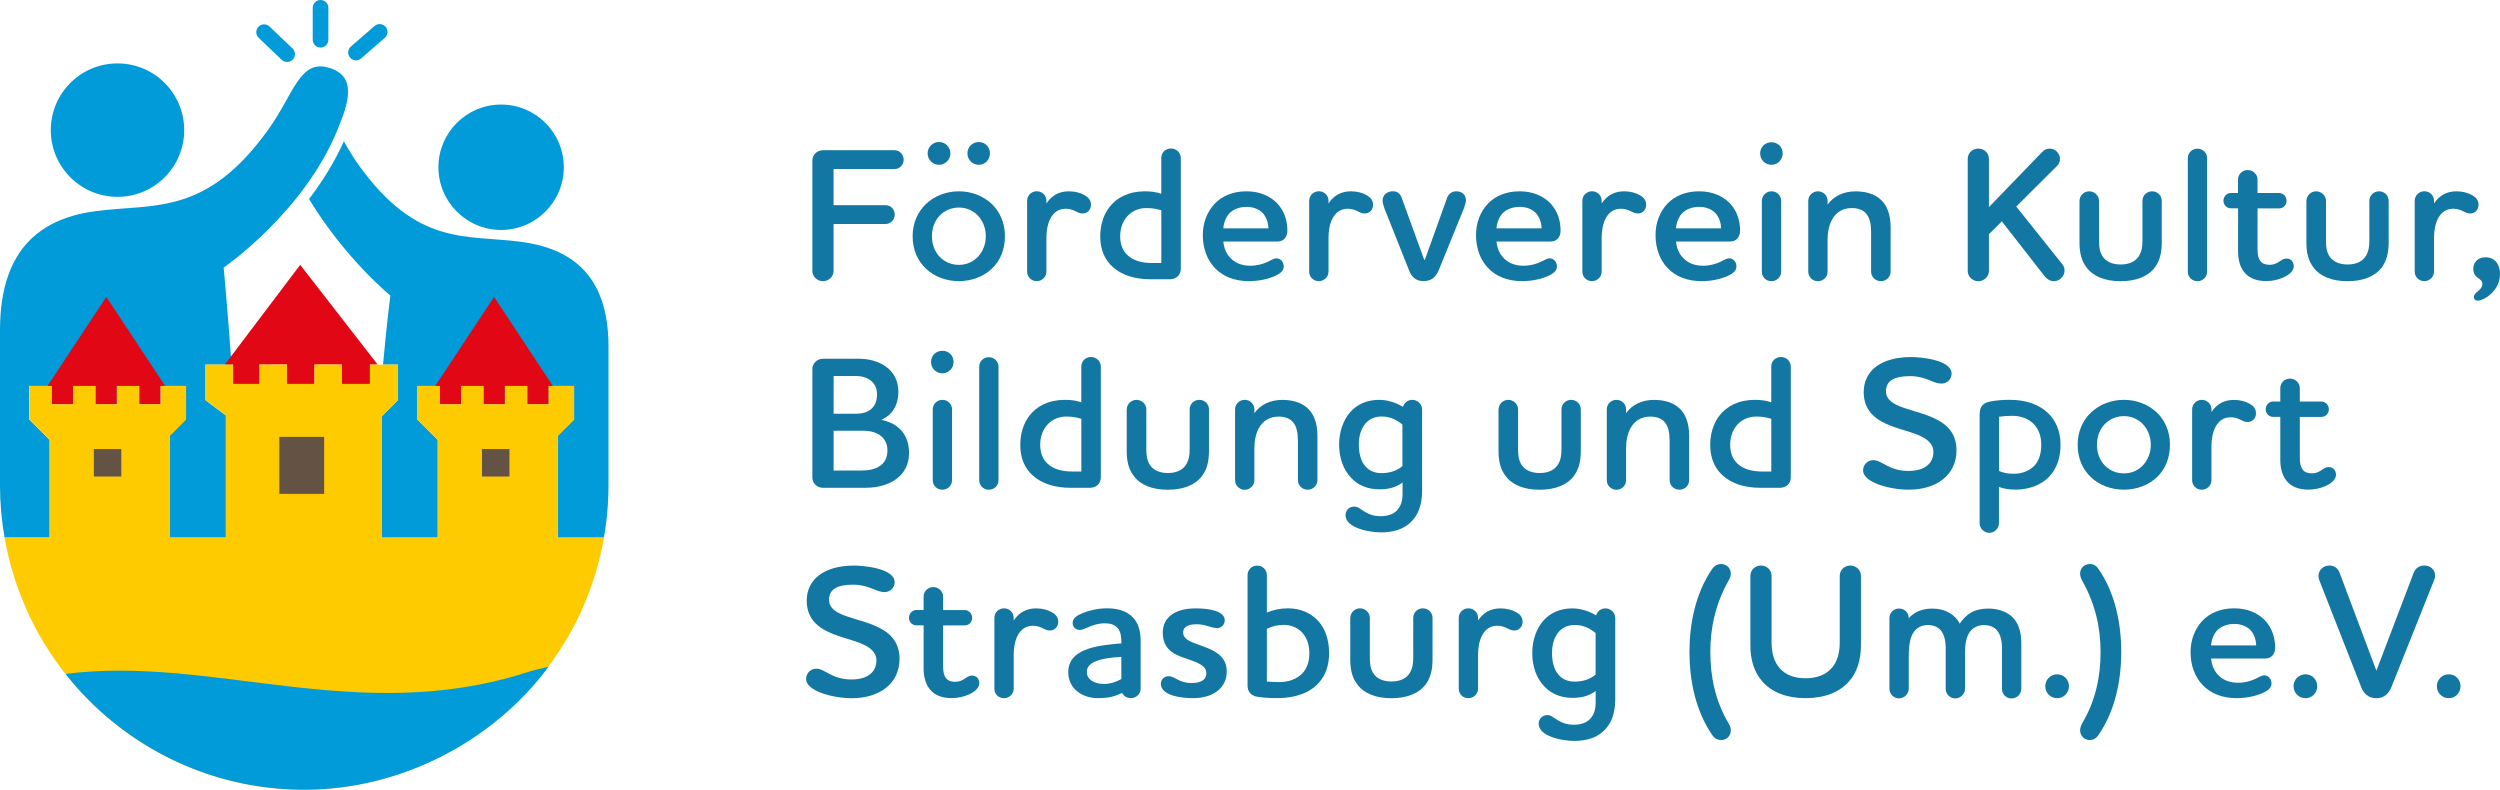 <?xml version="1.0" encoding="UTF-8"?>
<svg id="a" data-name="Logo IFS" xmlns="http://www.w3.org/2000/svg" viewBox="0 0 478.94 151.29">
  <defs>
    <style>
      .i {
        fill: #1277a3;
      }

      .j {
        fill: #645344;
      }

      .k {
        fill: #009bd8;
      }

      .l {
        fill: #e10714;
      }

      .m {
        fill: #fecb00;
      }
    </style>
  </defs>
  <g id="b" data-name="Signet">
    <g id="c" data-name="Menschen">
      <path class="k" d="M96,44.05c6.63,0,12.01-5.38,12.01-12.01s-5.38-12.01-12.01-12.01-12.01,5.38-12.01,12.01,5.38,12.01,12.01,12.01Z"/>
      <path class="k" d="M22.51,37.71c7.06,0,12.78-5.72,12.78-12.78s-5.72-12.78-12.78-12.78-12.78,5.72-12.78,12.78,5.72,12.78,12.78,12.78Z"/>
      <path class="k" d="M68.21,11.56c.35,0,.7-.12.98-.37l4.53-3.94c.62-.54.69-1.49.15-2.12-.54-.62-1.49-.69-2.12-.15l-4.53,3.94c-.62.54-.69,1.49-.15,2.12.3.34.71.52,1.13.52Z"/>
      <path class="k" d="M53.97,11.45c.29.28.66.42,1.04.42.4,0,.79-.16,1.08-.46.57-.6.55-1.55-.05-2.12l-4.41-4.21c-.6-.57-1.55-.55-2.12.05-.57.6-.55,1.55.05,2.12l4.41,4.21Z"/>
      <path class="k" d="M61.41,9.11c.83,0,1.5-.67,1.5-1.5V1.5c0-.83-.67-1.5-1.5-1.5s-1.5.67-1.5,1.5v6.11c0,.83.67,1.5,1.5,1.5Z"/>
      <path class="k" d="M9.5,84.27l-3.9-3.9v-6.43h4.29v3.51h4.09v-3.51h4.29v3.51h4.09v-3.51h4.29v3.51h4.09v-3.51h4.87v6.43l-3.12,3.12v19.5h10.77v-23.4l-3.9-2.92v-6.82h5c-.77-10.73-1.51-18.59-1.51-18.59,0,0,15.42-10.55,21.89-26.6,1.84-4.56,3.92-10-1.72-11.68-5.64-1.68-6.72,5.04-11.65,11.88-11.87,16.5-21.7,14.13-32.9,15.57C8.65,41.69,0,46.89,0,63.26v29.74c0,3.41.31,6.74.87,9.98h8.63v-18.72Z"/>
      <path class="k" d="M76.23,76.67l-3.12,3.12v23.2h10.75v-18.72l-3.9-3.9v-6.43h4.29v3.51h4.09v-3.51h4.29v3.51h4.1v-3.51h4.29v3.51h4.09v-3.51h4.87v6.43l-3.12,3.12v19.5h8.84c-.25,1.42-.56,2.82-.9,4.21,1.14-4.54,1.77-9.29,1.77-14.19v-26.67c0-14.11-7.63-18.84-16.89-20.03-10.52-1.36-19.77.87-30.92-14.63-1.14-1.58-2.06-3.16-2.88-4.62-1.84,4.1-4.2,7.82-6.68,11.07,7.02,11.55,15.58,18.48,15.58,18.48,0,0-.67,5.16-1.4,13.24h2.85v6.82Z"/>
    </g>
    <g id="d" data-name="Burg">
      <g id="e" data-name="Türme">
        <polygon class="l" points="9.89 77.45 13.99 77.45 13.99 73.94 18.28 73.94 18.28 77.45 22.37 77.45 22.37 73.94 26.66 73.94 26.66 77.45 30.75 77.45 30.75 73.94 31.64 73.94 20.37 56.88 9.1 73.94 9.89 73.94 9.89 77.45"/>
        <polygon class="l" points="84.25 77.45 88.34 77.45 88.34 73.94 92.63 73.94 92.63 77.45 96.72 77.45 96.72 73.94 101.01 73.94 101.01 77.45 105.11 77.45 105.11 73.94 105.92 73.94 94.65 56.88 83.38 73.94 84.25 73.94 84.25 77.45"/>
        <polygon class="l" points="44.64 69.84 44.64 73.55 49.71 73.55 49.71 69.84 54.98 69.84 54.98 73.55 60.24 73.55 60.24 69.84 65.51 69.84 65.51 73.55 70.87 73.55 70.87 69.84 72.35 69.84 57.51 50.74 43.07 69.84 44.38 69.84 44.64 69.84"/>
      </g>
      <path id="f" data-name="Burg" class="m" d="M106.86,102.99v-19.5l3.12-3.12v-6.43h-4.87v3.51h-4.09v-3.51h-4.29v3.51h-4.1v-3.51h-4.29v3.51h-4.09v-3.51h-4.29v6.43l3.9,3.9v18.72h-10.75v-23.2l3.12-3.12v-6.82h-5.36v3.7h-5.36v-3.7h-5.26v3.7h-5.26v-3.7h-5.26v3.7h-5.07v-3.7h-5.26v6.82l3.9,2.92v23.4h-10.77v-19.5l3.12-3.12v-6.43h-4.87v3.51h-4.09v-3.51h-4.29v3.51h-4.09v-3.51h-4.29v3.51h-4.09v-3.51h-4.29v6.43l3.9,3.9v18.72H.87s0,.05.01.07c.1.58.22,1.16.34,1.74.09.44.18.88.29,1.32.12.52.25,1.05.38,1.57.15.57.31,1.13.48,1.7.14.47.28.95.43,1.42.26.83.55,1.64.85,2.45.13.34.26.68.39,1.01.26.66.53,1.31.81,1.96.13.3.26.6.39.9.41.89.83,1.78,1.28,2.64.01.02.02.05.03.07,9.71,18.69,29.23,31.46,51.74,31.46s43.76-13.93,52.97-33.99c.09-.19.17-.39.25-.58.27-.62.54-1.24.8-1.86.14-.35.27-.7.41-1.05.2-.52.39-1.04.57-1.56.14-.41.29-.83.42-1.25.15-.45.28-.91.42-1.36.14-.48.29-.95.42-1.44.09-.34.17-.68.25-1.01.35-1.39.66-2.79.9-4.21h-8.84Z"/>
      <g id="g" data-name="Fenster">
        <rect class="j" x="17.98" y="86.03" width="5.26" height="5.26"/>
        <rect class="j" x="92.34" y="86.03" width="5.26" height="5.26"/>
        <rect class="j" x="53.51" y="83.69" width="8.59" height="10.92"/>
      </g>
    </g>
    <path id="h" data-name="Wasser" class="k" d="M12.55,129.11c10.68,13.5,27.19,22.18,45.74,22.18s36.19-9.26,46.81-23.56c-1.38.29-2.85.66-4.42,1.16-32.21,10.19-60.03-3.39-88.13.22Z"/>
  </g>
  <g>
    <g>
      <path class="i" d="M171.38,28.78c.98,0,1.74.84,1.74,1.82s-.76,1.78-1.74,1.78h-11.69v6.93h9.98c.98,0,1.74.8,1.74,1.78s-.76,1.82-1.74,1.82h-9.98v9c0,1.09-.94,1.96-2.03,1.96s-2.03-.87-2.03-1.96v-21.17c0-1.09.91-1.96,2.03-1.96h13.72Z"/>
      <path class="i" d="M177.42,39.05c1.6-1.49,3.81-2.4,6.28-2.4s4.68.91,6.28,2.4c1.6,1.53,2.54,3.67,2.54,6.21s-.91,4.76-2.54,6.24c-1.56,1.49-3.85,2.36-6.28,2.36s-4.72-.87-6.28-2.36c-1.63-1.49-2.58-3.67-2.58-6.24s.98-4.68,2.58-6.21ZM177.71,29.39c0-1.2.94-2.18,2.18-2.18s2.18.98,2.18,2.18-.98,2.18-2.18,2.18-2.18-.98-2.18-2.18ZM179.96,49.14c.91.98,2.21,1.6,3.74,1.6s2.79-.62,3.7-1.6c.91-1.02,1.45-2.32,1.45-3.89s-.54-2.87-1.45-3.89c-.91-.98-2.21-1.6-3.7-1.6s-2.83.62-3.74,1.6c-.91,1.02-1.42,2.32-1.42,3.89s.51,2.87,1.42,3.89ZM185.33,29.39c0-1.2.94-2.18,2.18-2.18s2.14.98,2.14,2.18-.94,2.18-2.14,2.18-2.18-.98-2.18-2.18Z"/>
      <path class="i" d="M207.77,37.38c.76.44,1.23.98,1.23,1.85,0,.98-.69,1.67-1.6,1.67-1.09,0-1.6-.91-3.23-.91-2.79,0-3.7,2.94-3.7,5.52v6.53c0,1.02-.87,1.82-1.85,1.82-1.05,0-1.85-.8-1.85-1.82v-13.58c0-.98.8-1.82,1.85-1.82s1.85.83,1.85,1.82v.51c1.02-1.53,2.43-2.32,4.32-2.32,1.13,0,2.21.29,2.98.73Z"/>
      <path class="i" d="M220.37,53.5c-2.87,0-5.45-.76-7.19-2.36-1.49-1.31-2.4-3.27-2.4-5.81,0-2.07.54-4.07,1.74-5.63,1.42-1.85,3.7-3.05,6.83-3.05,1.2,0,2.14.14,3.12.47v-6.86c0-1.02.84-1.82,1.85-1.82s1.89.8,1.89,1.82v21.24c0,1.31-.98,2-2.11,2h-3.74ZM222.48,50.38v-10.09c-.94-.29-1.74-.43-2.9-.43-1.67,0-3.09.76-3.96,2-.65.91-1.02,2.07-1.02,3.41,0,1.63.54,2.83,1.42,3.63,1.16,1.09,2.87,1.49,4.76,1.49h1.71Z"/>
      <path class="i" d="M245.94,51.03c0,.8-.58,1.34-1.71,1.85-1.42.62-3.16.98-4.97.98-2.76,0-5.01-.91-6.54-2.54-1.45-1.52-2.29-3.7-2.29-6.28,0-2.4.84-4.5,2.29-6.03,1.38-1.45,3.45-2.36,6.06-2.36s4.54.94,5.85,2.25c1.49,1.56,2,3.49,2,5.3,0,1.16-.69,2.07-1.89,2.07h-10.38c.11,1.2.54,2.25,1.23,3.01.91,1.05,2.25,1.63,3.92,1.63,1.31,0,2.43-.33,3.3-.73.8-.36,1.2-.69,1.74-.69.8,0,1.38.73,1.38,1.53ZM243,43.73c-.04-1.16-.4-2.1-1.05-2.87-.69-.73-1.78-1.23-3.12-1.23-1.45,0-2.65.51-3.38,1.31-.62.73-1.02,1.78-1.09,2.8h8.64Z"/>
      <path class="i" d="M261.81,37.38c.76.44,1.23.98,1.23,1.85,0,.98-.69,1.67-1.6,1.67-1.09,0-1.6-.91-3.23-.91-2.8,0-3.7,2.94-3.7,5.52v6.53c0,1.02-.87,1.82-1.85,1.82-1.05,0-1.85-.8-1.85-1.82v-13.58c0-.98.8-1.82,1.85-1.82s1.85.83,1.85,1.82v.51c1.02-1.53,2.43-2.32,4.32-2.32,1.13,0,2.21.29,2.98.73Z"/>
      <path class="i" d="M272.85,49.8h.11l4.21-11.73c.22-.73.8-1.42,1.82-1.42,1.16,0,1.85.73,1.85,1.74,0,.4-.22,1.02-.4,1.56l-4.72,11.58c-.58,1.49-1.42,2.32-2.98,2.32s-2.4-.84-2.9-2.32l-4.61-11.58c-.22-.65-.36-1.13-.36-1.49,0-1.02.73-1.82,2.03-1.82,1.13,0,1.56.91,1.74,1.56l4.21,11.58Z"/>
      <path class="i" d="M298.27,51.03c0,.8-.58,1.34-1.71,1.85-1.42.62-3.16.98-4.97.98-2.76,0-5.01-.91-6.53-2.54-1.45-1.52-2.29-3.7-2.29-6.28,0-2.4.83-4.5,2.29-6.03,1.38-1.45,3.45-2.36,6.06-2.36s4.54.94,5.85,2.25c1.49,1.56,2,3.49,2,5.3,0,1.16-.69,2.07-1.89,2.07h-10.38c.11,1.2.54,2.25,1.23,3.01.91,1.05,2.25,1.63,3.92,1.63,1.31,0,2.43-.33,3.3-.73.8-.36,1.2-.69,1.74-.69.8,0,1.38.73,1.38,1.53ZM295.33,43.73c-.04-1.16-.4-2.1-1.05-2.87-.69-.73-1.78-1.23-3.12-1.23-1.45,0-2.65.51-3.38,1.31-.62.73-1.02,1.78-1.09,2.8h8.64Z"/>
      <path class="i" d="M314.14,37.38c.76.44,1.23.98,1.23,1.85,0,.98-.69,1.67-1.6,1.67-1.09,0-1.6-.91-3.23-.91-2.79,0-3.7,2.94-3.7,5.52v6.53c0,1.02-.87,1.82-1.85,1.82-1.05,0-1.85-.8-1.85-1.82v-13.58c0-.98.8-1.82,1.85-1.82s1.85.83,1.85,1.82v.51c1.02-1.53,2.43-2.32,4.32-2.32,1.13,0,2.21.29,2.98.73Z"/>
      <path class="i" d="M332.66,51.03c0,.8-.58,1.34-1.71,1.85-1.42.62-3.16.98-4.97.98-2.76,0-5.01-.91-6.53-2.54-1.45-1.52-2.29-3.7-2.29-6.28,0-2.4.83-4.5,2.29-6.03,1.38-1.45,3.45-2.36,6.06-2.36s4.54.94,5.85,2.25c1.49,1.56,2,3.49,2,5.3,0,1.16-.69,2.07-1.89,2.07h-10.38c.11,1.2.54,2.25,1.23,3.01.91,1.05,2.25,1.63,3.92,1.63,1.31,0,2.43-.33,3.3-.73.8-.36,1.2-.69,1.74-.69.8,0,1.38.73,1.38,1.53ZM329.72,43.73c-.04-1.16-.4-2.1-1.05-2.87-.69-.73-1.78-1.23-3.12-1.23-1.45,0-2.65.51-3.38,1.31-.62.73-1.02,1.78-1.09,2.8h8.64Z"/>
      <path class="i" d="M337.2,29.39c0-1.2.94-2.14,2.18-2.14s2.14.94,2.14,2.14-.94,2.18-2.14,2.18-2.18-.94-2.18-2.18ZM339.38,36.65c1.05,0,1.85.83,1.85,1.82v13.58c0,1.02-.87,1.82-1.85,1.82-1.05,0-1.85-.8-1.85-1.82v-13.58c0-.98.8-1.82,1.85-1.82Z"/>
      <path class="i" d="M346.42,38.47c0-1.02.84-1.82,1.85-1.82s1.85.8,1.85,1.82v.73c1.2-1.67,3.09-2.54,5.37-2.54,1.89,0,3.59.47,4.79,1.56,1.23,1.09,1.92,2.87,1.92,5.37v8.46c0,1.02-.87,1.82-1.85,1.82-1.05,0-1.89-.8-1.89-1.82v-7.55c0-1.49-.22-2.83-1.05-3.7-.58-.58-1.42-.94-2.65-.94-1.67,0-2.98.76-3.77,2.18-.62,1.13-.87,2.51-.87,3.85v6.17c0,1.02-.87,1.82-1.85,1.82s-1.85-.8-1.85-1.82v-13.58Z"/>
      <path class="i" d="M386.26,39.56l8.9,11.15c.25.33.36.73.36,1.13,0,1.02-.91,2.03-2.03,2.03-.69,0-1.31-.36-1.78-.94l-8.21-10.53-2.47,2.47v7.04c0,1.09-.94,1.96-2.03,1.96s-2.03-.87-2.03-1.96v-21.49c0-1.09.91-1.96,2.03-1.96s2.03.87,2.03,1.96v9.26l10.2-10.56c.4-.44.91-.65,1.45-.65,1.02,0,1.96.87,1.96,1.96,0,.47-.15.91-.51,1.31l-7.88,7.84Z"/>
      <path class="i" d="M398.39,38.47c0-.98.84-1.82,1.85-1.82s1.89.83,1.89,1.82v7.7c0,1.2.14,2,.54,2.72.58,1.05,1.74,1.78,3.6,1.78s3.01-.73,3.59-1.78c.4-.73.58-1.53.58-2.72v-7.7c0-.98.8-1.82,1.85-1.82s1.85.83,1.85,1.82v7.99c0,2.1-.44,3.56-1.31,4.76-1.31,1.74-3.59,2.65-6.57,2.65s-5.26-.91-6.54-2.65c-.91-1.2-1.34-2.65-1.34-4.76v-7.99Z"/>
      <path class="i" d="M419.13,30.3c0-1.02.83-1.82,1.85-1.82s1.85.8,1.85,1.82v21.75c0,1.02-.83,1.82-1.85,1.82s-1.85-.8-1.85-1.82v-21.75Z"/>
      <path class="i" d="M428.75,36.98v-2.58c0-1.02.83-1.82,1.85-1.82s1.89.8,1.89,1.82v2.58h4.14c.76,0,1.42.65,1.42,1.49s-.65,1.45-1.42,1.45h-4.14v7.91c0,1.93.65,2.9,2.32,2.9s2.11-1.2,3.2-1.2c.94,0,1.42.69,1.42,1.49,0,.91-.91,1.63-2,2.14-.98.44-2.14.69-3.3.69-3.92,0-5.37-2.54-5.37-5.7v-8.24h-1.38c-.8,0-1.42-.66-1.42-1.45s.62-1.49,1.42-1.49h1.38Z"/>
      <path class="i" d="M441.86,38.47c0-.98.84-1.82,1.85-1.82s1.89.83,1.89,1.82v7.7c0,1.2.14,2,.54,2.72.58,1.05,1.74,1.78,3.6,1.78s3.01-.73,3.59-1.78c.4-.73.58-1.53.58-2.72v-7.7c0-.98.8-1.82,1.85-1.82s1.85.83,1.85,1.82v7.99c0,2.1-.44,3.56-1.31,4.76-1.31,1.74-3.59,2.65-6.57,2.65s-5.26-.91-6.54-2.65c-.91-1.2-1.34-2.65-1.34-4.76v-7.99Z"/>
      <path class="i" d="M473.6,37.38c.76.44,1.23.98,1.23,1.85,0,.98-.69,1.67-1.6,1.67-1.09,0-1.6-.91-3.23-.91-2.8,0-3.7,2.94-3.7,5.52v6.53c0,1.02-.87,1.82-1.85,1.82-1.05,0-1.85-.8-1.85-1.82v-13.58c0-.98.8-1.82,1.85-1.82s1.85.83,1.85,1.82v.51c1.02-1.53,2.43-2.32,4.32-2.32,1.13,0,2.21.29,2.98.73Z"/>
      <path class="i" d="M475.56,54.37c0-1.16-1.74-.94-1.74-2.87,0-1.13.76-2.21,2.36-2.21,1.74,0,2.76,1.31,2.76,3.23,0,3.16-3.01,5.08-4.32,5.08-.4,0-.69-.29-.69-.69,0-.98,1.63-1.23,1.63-2.54Z"/>
    </g>
    <g>
      <path class="i" d="M165.9,93.45h-8.24c-1.13,0-2.03-.87-2.03-1.96v-20.8c0-1.09.91-1.96,2.03-1.96h6.93c3.7,0,7.52,1.96,7.52,6.28,0,2.65-1.2,4.5-3.19,5.37v.07c3.56.76,5.23,3.12,5.23,6.35,0,4.61-4.07,6.64-8.24,6.64ZM163.91,72.03h-4.21v7.23h4.43c1.85,0,3.89-.87,3.89-3.74,0-2.36-1.89-3.49-4.1-3.49ZM165.25,82.52h-5.55v7.62h5.37c2.58,0,4.94-.91,4.94-3.85,0-2.11-1.45-3.78-4.76-3.78Z"/>
      <path class="i" d="M178.36,69.34c0-1.2.94-2.14,2.18-2.14s2.14.94,2.14,2.14-.94,2.18-2.14,2.18-2.18-.94-2.18-2.18ZM180.54,76.6c1.05,0,1.85.83,1.85,1.82v13.58c0,1.02-.87,1.82-1.85,1.82-1.05,0-1.85-.8-1.85-1.82v-13.58c0-.98.8-1.82,1.85-1.82Z"/>
      <path class="i" d="M187.59,70.25c0-1.02.83-1.82,1.85-1.82s1.85.8,1.85,1.82v21.75c0,1.02-.83,1.82-1.85,1.82s-1.85-.8-1.85-1.82v-21.75Z"/>
      <path class="i" d="M205.05,93.45c-2.87,0-5.45-.76-7.19-2.36-1.49-1.31-2.4-3.27-2.4-5.81,0-2.07.54-4.07,1.74-5.63,1.42-1.85,3.7-3.05,6.83-3.05,1.2,0,2.14.14,3.12.47v-6.86c0-1.02.84-1.82,1.85-1.82s1.89.8,1.89,1.82v21.24c0,1.31-.98,2-2.11,2h-3.74ZM207.16,90.33v-10.09c-.94-.29-1.74-.44-2.9-.44-1.67,0-3.09.76-3.96,2-.65.91-1.02,2.07-1.02,3.41,0,1.63.54,2.83,1.42,3.63,1.16,1.09,2.87,1.49,4.76,1.49h1.71Z"/>
      <path class="i" d="M215.87,78.42c0-.98.83-1.82,1.85-1.82s1.89.83,1.89,1.82v7.7c0,1.2.15,2,.54,2.72.58,1.05,1.74,1.78,3.59,1.78s3.01-.73,3.59-1.78c.4-.73.58-1.53.58-2.72v-7.7c0-.98.8-1.82,1.85-1.82s1.85.83,1.85,1.82v7.99c0,2.11-.44,3.56-1.31,4.76-1.31,1.74-3.59,2.65-6.57,2.65s-5.26-.91-6.54-2.65c-.91-1.2-1.34-2.65-1.34-4.76v-7.99Z"/>
      <path class="i" d="M236.61,78.42c0-1.02.84-1.82,1.85-1.82s1.85.8,1.85,1.82v.73c1.2-1.67,3.09-2.54,5.37-2.54,1.89,0,3.59.47,4.79,1.56,1.23,1.09,1.92,2.87,1.92,5.37v8.46c0,1.02-.87,1.82-1.85,1.82-1.05,0-1.89-.8-1.89-1.82v-7.55c0-1.49-.22-2.83-1.05-3.7-.58-.58-1.42-.94-2.65-.94-1.67,0-2.98.76-3.77,2.18-.62,1.13-.87,2.51-.87,3.85v6.17c0,1.02-.87,1.82-1.85,1.82s-1.85-.8-1.85-1.82v-13.58Z"/>
      <path class="i" d="M259.31,97.04c.87,0,1.09.36,2.11.98s1.96.87,3.05.87c1.49,0,2.54-.43,3.2-1.16.73-.83,1.02-1.78,1.02-3.09v-2.21c-1.31.98-2.72,1.31-4.46,1.31-2.29,0-4.1-.83-5.37-2.18-1.52-1.56-2.32-3.89-2.32-6.39,0-2.32.73-4.65,2.18-6.28,1.27-1.38,3.09-2.29,5.48-2.29,1.82,0,3.45.65,4.57,1.34.22-.76.94-1.34,1.78-1.34,1.05,0,1.89.83,1.89,1.82v15.58c0,2.72-.76,4.79-2.29,6.14-1.31,1.23-3.2,1.85-5.59,1.85-2.25,0-6.79-.84-6.79-3.3,0-.87.66-1.63,1.56-1.63ZM268.67,89.31v-7.99c-.8-.62-2.07-1.53-3.96-1.53-1.42,0-2.43.54-3.16,1.38-.83,1.02-1.23,2.4-1.23,3.99s.36,3.16,1.23,4.14c.69.83,1.71,1.34,3.09,1.34,1.67,0,2.98-.47,4.03-1.34Z"/>
      <path class="i" d="M287.09,78.42c0-.98.84-1.82,1.85-1.82s1.89.83,1.89,1.82v7.7c0,1.2.14,2,.54,2.72.58,1.05,1.74,1.78,3.6,1.78s3.01-.73,3.59-1.78c.4-.73.58-1.53.58-2.72v-7.7c0-.98.8-1.82,1.85-1.82s1.85.83,1.85,1.82v7.99c0,2.11-.44,3.56-1.31,4.76-1.31,1.74-3.59,2.65-6.57,2.65s-5.26-.91-6.54-2.65c-.91-1.2-1.34-2.65-1.34-4.76v-7.99Z"/>
      <path class="i" d="M307.82,78.42c0-1.02.84-1.82,1.85-1.82s1.85.8,1.85,1.82v.73c1.2-1.67,3.09-2.54,5.37-2.54,1.89,0,3.59.47,4.79,1.56,1.23,1.09,1.92,2.87,1.92,5.37v8.46c0,1.02-.87,1.82-1.85,1.82-1.05,0-1.89-.8-1.89-1.82v-7.55c0-1.49-.22-2.83-1.05-3.7-.58-.58-1.42-.94-2.65-.94-1.67,0-2.98.76-3.77,2.18-.62,1.13-.87,2.51-.87,3.85v6.17c0,1.02-.87,1.82-1.85,1.82s-1.85-.8-1.85-1.82v-13.58Z"/>
      <path class="i" d="M337.23,93.45c-2.87,0-5.45-.76-7.19-2.36-1.49-1.31-2.4-3.27-2.4-5.81,0-2.07.54-4.07,1.74-5.63,1.42-1.85,3.7-3.05,6.83-3.05,1.2,0,2.14.14,3.12.47v-6.86c0-1.02.83-1.82,1.85-1.82s1.89.8,1.89,1.82v21.24c0,1.31-.98,2-2.1,2h-3.74ZM339.34,90.33v-10.09c-.94-.29-1.74-.44-2.9-.44-1.67,0-3.09.76-3.96,2-.65.91-1.02,2.07-1.02,3.41,0,1.63.54,2.83,1.42,3.63,1.16,1.09,2.87,1.49,4.76,1.49h1.71Z"/>
      <path class="i" d="M371.95,73.48c-1.71,0-2.94-1.42-6.03-1.42s-4.61.91-4.61,2.9c0,1.6,1.38,2.47,3.38,3.16,2.32.8,4.9,1.31,7.12,2.69,1.71,1.05,3.01,2.76,3.01,5.45,0,4.79-3.88,7.55-9.15,7.55-3.56,0-8.75-1.34-8.75-3.7,0-1.13.91-1.96,1.96-1.96,1.63,0,2.98,2.07,6.72,2.07,3.41,0,4.79-1.67,4.79-3.63,0-1.67-1.31-2.61-3.12-3.34-2.03-.8-4.57-1.27-6.82-2.5-1.96-1.09-3.41-2.8-3.41-5.63,0-3.99,3.19-6.72,9.11-6.72,1.56,0,7.73.47,7.73,3.19,0,1.05-.84,1.89-1.92,1.89Z"/>
      <path class="i" d="M385.06,76.6c2.94,0,5.52.83,7.26,2.5,1.49,1.42,2.43,3.45,2.43,6.1s-.8,4.57-2.03,5.95c-1.67,1.89-4.25,2.65-6.57,2.65-1.23,0-2.18-.15-3.2-.51v6.97c0,.98-.87,1.82-1.85,1.82s-1.85-.84-1.85-1.82v-20.84c0-1.67.76-2.29,2.21-2.54,1.05-.18,2.29-.29,3.59-.29ZM382.96,90.22c.84.36,1.6.54,2.83.54s2.72-.36,3.78-1.38c.91-.83,1.49-2.25,1.49-4.17,0-1.71-.54-3.05-1.45-3.99-1.02-1.02-2.47-1.56-4.17-1.56-.8,0-1.71.07-2.47.18v10.38Z"/>
      <path class="i" d="M400.61,79c1.6-1.49,3.81-2.4,6.28-2.4s4.68.91,6.28,2.4c1.6,1.53,2.54,3.67,2.54,6.21s-.91,4.76-2.54,6.24c-1.56,1.49-3.85,2.36-6.28,2.36s-4.72-.87-6.28-2.36c-1.63-1.49-2.58-3.67-2.58-6.24s.98-4.68,2.58-6.21ZM403.15,89.09c.91.98,2.21,1.6,3.74,1.6s2.79-.62,3.7-1.6c.91-1.02,1.45-2.32,1.45-3.88s-.54-2.87-1.45-3.89c-.91-.98-2.21-1.6-3.7-1.6s-2.83.62-3.74,1.6c-.91,1.02-1.42,2.32-1.42,3.89s.51,2.87,1.42,3.88Z"/>
      <path class="i" d="M430.96,77.33c.76.44,1.23.98,1.23,1.85,0,.98-.69,1.67-1.6,1.67-1.09,0-1.6-.91-3.23-.91-2.79,0-3.7,2.94-3.7,5.52v6.54c0,1.02-.87,1.82-1.85,1.82-1.05,0-1.85-.8-1.85-1.82v-13.58c0-.98.8-1.82,1.85-1.82s1.85.83,1.85,1.82v.51c1.02-1.53,2.43-2.32,4.32-2.32,1.13,0,2.21.29,2.98.73Z"/>
      <path class="i" d="M436.85,76.93v-2.58c0-1.02.84-1.82,1.85-1.82s1.89.8,1.89,1.82v2.58h4.14c.76,0,1.42.65,1.42,1.49s-.65,1.45-1.42,1.45h-4.14v7.91c0,1.93.65,2.9,2.32,2.9s2.1-1.2,3.19-1.2c.94,0,1.42.69,1.42,1.49,0,.91-.91,1.63-2,2.14-.98.44-2.14.69-3.3.69-3.92,0-5.37-2.54-5.37-5.7v-8.24h-1.38c-.8,0-1.42-.65-1.42-1.45s.62-1.49,1.42-1.49h1.38Z"/>
    </g>
    <g>
      <path class="i" d="M169.46,113.43c-1.71,0-2.94-1.42-6.03-1.42s-4.61.91-4.61,2.9c0,1.6,1.38,2.47,3.38,3.16,2.32.8,4.9,1.31,7.12,2.69,1.71,1.05,3.01,2.76,3.01,5.45,0,4.79-3.88,7.55-9.15,7.55-3.56,0-8.75-1.34-8.75-3.7,0-1.13.91-1.96,1.96-1.96,1.63,0,2.98,2.07,6.72,2.07,3.41,0,4.79-1.67,4.79-3.63,0-1.67-1.31-2.61-3.12-3.34-2.03-.8-4.57-1.27-6.82-2.5-1.96-1.09-3.41-2.8-3.41-5.63,0-3.99,3.19-6.72,9.11-6.72,1.56,0,7.73.47,7.73,3.19,0,1.05-.84,1.89-1.92,1.89Z"/>
      <path class="i" d="M176.94,116.87v-2.58c0-1.02.84-1.82,1.85-1.82s1.89.8,1.89,1.82v2.58h4.14c.76,0,1.42.65,1.42,1.49s-.65,1.45-1.42,1.45h-4.14v7.91c0,1.93.65,2.9,2.32,2.9s2.11-1.2,3.19-1.2c.94,0,1.42.69,1.42,1.49,0,.91-.91,1.63-2,2.14-.98.44-2.14.69-3.3.69-3.92,0-5.37-2.54-5.37-5.7v-8.24h-1.38c-.8,0-1.42-.65-1.42-1.45s.62-1.49,1.42-1.49h1.38Z"/>
      <path class="i" d="M201.49,117.27c.76.44,1.24.98,1.24,1.85,0,.98-.69,1.67-1.6,1.67-1.09,0-1.6-.91-3.23-.91-2.8,0-3.7,2.94-3.7,5.52v6.54c0,1.02-.87,1.82-1.85,1.82-1.05,0-1.85-.8-1.85-1.82v-13.58c0-.98.8-1.82,1.85-1.82s1.85.83,1.85,1.82v.51c1.02-1.53,2.43-2.32,4.32-2.32,1.13,0,2.21.29,2.98.73Z"/>
      <path class="i" d="M207.85,124.53c2.03-.84,4.72-1.09,6.97-1.27v-.44c0-1.16-.22-1.89-.69-2.47-.58-.69-1.45-.94-2.43-.94-1.23,0-2.25.33-3.09.69s-1.27.58-1.78.58c-.76,0-1.34-.58-1.34-1.34,0-.94.87-1.45,1.92-1.89,1.34-.54,2.98-.91,4.68-.91s3.67.33,5.05,1.85c.87.98,1.38,2.32,1.38,4.43v9.11c0,1.02-.87,1.82-1.85,1.82-.76,0-1.42-.4-1.71-1.02-1.49.8-2.94,1.02-4.61,1.02-2.94,0-5.7-1.74-5.7-4.97,0-2.21,1.34-3.49,3.19-4.25ZM214.82,130.09v-4.25c-3.92.22-6.61.94-6.61,2.87,0,1.6,1.6,2.32,3.3,2.32,1.09,0,2.25-.33,3.3-.94Z"/>
      <path class="i" d="M233.16,120.32c-1.16,0-2.21-.73-3.92-.73-1.56,0-2.58.47-2.58,1.56,0,.94.73,1.45,1.71,1.89,1.13.47,2.54.87,3.67,1.42,2.14,1.05,2.98,2.32,2.98,4.21,0,3.01-2.5,5.08-6.46,5.08-2.4,0-6.17-.54-6.17-2.76,0-.8.65-1.45,1.45-1.45,1.34,0,1.92,1.31,4.47,1.31,1.67,0,2.8-.58,2.8-1.85,0-1.09-.8-1.6-1.89-2.1-1.02-.47-2.5-.84-3.74-1.42-1.78-.83-2.72-2.18-2.72-4.25,0-2.9,2.25-4.68,6.28-4.68,2.9,0,5.59.58,5.59,2.29,0,.83-.65,1.49-1.45,1.49Z"/>
      <path class="i" d="M242.71,117.34c1.24-.51,2.54-.8,4.03-.8,2.25,0,4.29.8,5.74,2.36,1.34,1.45,2.14,3.52,2.14,6.24,0,2.29-.65,4.21-1.96,5.66-1.71,1.92-4.47,2.94-7.92,2.94-1.67,0-3.09-.11-4.03-.29-1.16-.25-1.71-1.05-1.71-2.14v-21.13c0-1.02.8-1.82,1.85-1.82s1.85.8,1.85,1.82v7.15ZM242.71,130.56c.54.07,1.67.11,2.36.11,1.74,0,3.52-.54,4.65-1.92.69-.87,1.12-2.03,1.12-3.59,0-1.82-.58-3.12-1.42-4.03-.91-.94-2.18-1.42-3.45-1.42s-2.32.29-3.27.76v10.09Z"/>
      <path class="i" d="M258.69,118.36c0-.98.84-1.82,1.85-1.82s1.89.83,1.89,1.82v7.7c0,1.2.14,2,.54,2.72.58,1.05,1.74,1.78,3.6,1.78s3.01-.73,3.59-1.78c.4-.73.58-1.53.58-2.72v-7.7c0-.98.8-1.82,1.85-1.82s1.85.83,1.85,1.82v7.99c0,2.11-.44,3.56-1.31,4.76-1.31,1.74-3.59,2.65-6.57,2.65s-5.26-.91-6.54-2.65c-.91-1.2-1.34-2.65-1.34-4.76v-7.99Z"/>
      <path class="i" d="M290.46,117.27c.76.44,1.23.98,1.23,1.85,0,.98-.69,1.67-1.6,1.67-1.09,0-1.6-.91-3.23-.91-2.79,0-3.7,2.94-3.7,5.52v6.54c0,1.02-.87,1.82-1.85,1.82-1.05,0-1.85-.8-1.85-1.82v-13.58c0-.98.8-1.82,1.85-1.82s1.85.83,1.85,1.82v.51c1.02-1.53,2.43-2.32,4.32-2.32,1.13,0,2.21.29,2.98.73Z"/>
      <path class="i" d="M296.31,136.99c.87,0,1.09.36,2.11.98s1.96.87,3.05.87c1.49,0,2.54-.43,3.2-1.16.73-.83,1.02-1.78,1.02-3.09v-2.21c-1.31.98-2.72,1.31-4.46,1.31-2.29,0-4.1-.83-5.37-2.18-1.52-1.56-2.32-3.89-2.32-6.39,0-2.32.73-4.65,2.18-6.28,1.27-1.38,3.09-2.29,5.48-2.29,1.82,0,3.45.65,4.57,1.34.22-.76.94-1.34,1.78-1.34,1.05,0,1.89.83,1.89,1.82v15.58c0,2.72-.76,4.79-2.29,6.14-1.31,1.23-3.2,1.85-5.59,1.85-2.25,0-6.79-.84-6.79-3.3,0-.87.66-1.63,1.56-1.63ZM305.68,129.25v-7.99c-.8-.62-2.07-1.53-3.96-1.53-1.42,0-2.43.54-3.16,1.38-.83,1.02-1.23,2.4-1.23,3.99s.36,3.16,1.23,4.14c.69.83,1.71,1.34,3.09,1.34,1.67,0,2.98-.47,4.03-1.34Z"/>
      <path class="i" d="M328.09,140.91c-3.34-4.79-4.43-10.75-4.43-16.01s1.09-11.22,4.43-16.01c.47-.62,1.05-.84,1.6-.84,1.05,0,1.89.76,1.89,1.82,0,.4-.11.83-.4,1.31-2.5,4.43-3.52,8.97-3.52,13.72s.94,9.37,3.52,13.72c.29.47.4.91.4,1.31,0,1.09-.83,1.85-1.89,1.85-.54,0-1.16-.25-1.6-.87Z"/>
      <path class="i" d="M350.92,127.98c1.02-1.16,1.53-2.83,1.53-4.94v-12.74c0-1.09.91-1.96,2.03-1.96s2.03.87,2.03,1.96v13.32c0,2.83-.76,5.23-2.29,6.93-1.82,2.07-4.68,3.2-8.32,3.2s-6.46-1.13-8.28-3.2c-1.53-1.71-2.29-4.1-2.29-6.93v-13.32c0-1.09.91-1.96,2.03-1.96s2.03.87,2.03,1.96v12.74c0,2.11.51,3.78,1.53,4.94,1.16,1.34,2.87,1.96,4.97,1.96s3.85-.62,5.01-1.96Z"/>
      <path class="i" d="M363.82,116.58c1.05,0,1.85.8,1.85,1.82v.04c1.05-1.23,2.69-1.85,4.47-1.85,1.23,0,2.4.26,3.41.87.83.51,1.49,1.2,1.89,2.03.47-.73,1.16-1.56,2.18-2.14.94-.54,2.07-.76,3.3-.76,1.71,0,3.38.47,4.57,1.6,1.09,1.02,1.74,2.65,1.74,5.05v8.75c0,.98-.87,1.82-1.85,1.82-1.05,0-1.85-.84-1.85-1.82v-7.81c0-1.42-.29-2.61-.94-3.41-.54-.62-1.38-1.02-2.54-1.02s-2.21.54-2.8,1.49-.8,2.25-.8,3.81v6.93c0,.98-.87,1.82-1.85,1.82-1.05,0-1.85-.84-1.85-1.82v-7.81c0-1.42-.29-2.61-.94-3.41-.54-.62-1.38-1.02-2.54-1.02s-2.21.58-2.8,1.6c-.54.94-.76,2.25-.8,3.85v6.75c0,1.02-.87,1.85-1.85,1.85-1.05,0-1.85-.84-1.85-1.85v-13.54c0-1.02.8-1.82,1.85-1.82Z"/>
      <path class="i" d="M394.11,133.76c-1.27,0-2.29-1.02-2.29-2.29s1.02-2.29,2.29-2.29,2.25,1.02,2.25,2.29-1.02,2.29-2.25,2.29Z"/>
      <path class="i" d="M398.5,139.93c0-.4.11-.83.36-1.31,2.61-4.36,3.56-8.97,3.56-13.72s-1.05-9.29-3.56-13.72c-.25-.47-.36-.91-.36-1.31,0-1.05.83-1.82,1.89-1.82.51,0,1.13.22,1.56.84,3.34,4.79,4.43,10.75,4.43,16.01s-1.09,11.22-4.43,16.01c-.44.62-1.05.87-1.56.87-1.05,0-1.89-.76-1.89-1.85Z"/>
      <path class="i" d="M435.17,130.92c0,.8-.58,1.34-1.71,1.85-1.42.62-3.16.98-4.97.98-2.76,0-5.01-.91-6.54-2.54-1.45-1.52-2.29-3.7-2.29-6.28,0-2.4.84-4.5,2.29-6.03,1.38-1.45,3.45-2.36,6.06-2.36s4.54.94,5.85,2.25c1.49,1.56,2,3.49,2,5.3,0,1.16-.69,2.07-1.89,2.07h-10.38c.11,1.2.54,2.25,1.23,3.01.91,1.05,2.25,1.63,3.92,1.63,1.31,0,2.43-.33,3.3-.73.8-.36,1.2-.69,1.74-.69.8,0,1.38.73,1.38,1.53ZM432.23,123.63c-.04-1.16-.4-2.1-1.05-2.87-.69-.73-1.78-1.23-3.12-1.23-1.45,0-2.65.51-3.38,1.31-.62.73-1.02,1.78-1.09,2.8h8.64Z"/>
      <path class="i" d="M441.68,133.76c-1.27,0-2.29-1.02-2.29-2.29s1.02-2.29,2.29-2.29,2.25,1.02,2.25,2.29-1.02,2.29-2.25,2.29Z"/>
      <path class="i" d="M462.41,109.72c.33-.87,1.09-1.38,2.03-1.38,1.13,0,2.07.76,2.07,1.96,0,.26-.07.54-.18.8l-8.2,20.55c-.47,1.16-1.38,2.11-2.87,2.11-1.56,0-2.47-.94-2.9-2.11l-8.06-20.55c-.07-.22-.14-.51-.14-.76,0-1.09.91-2,2.1-2,.91,0,1.63.51,1.96,1.42l7.04,18.73,7.15-18.77Z"/>
      <path class="i" d="M469.13,133.76c-1.27,0-2.29-1.02-2.29-2.29s1.02-2.29,2.29-2.29,2.25,1.02,2.25,2.29-1.02,2.29-2.25,2.29Z"/>
    </g>
  </g>
</svg>
